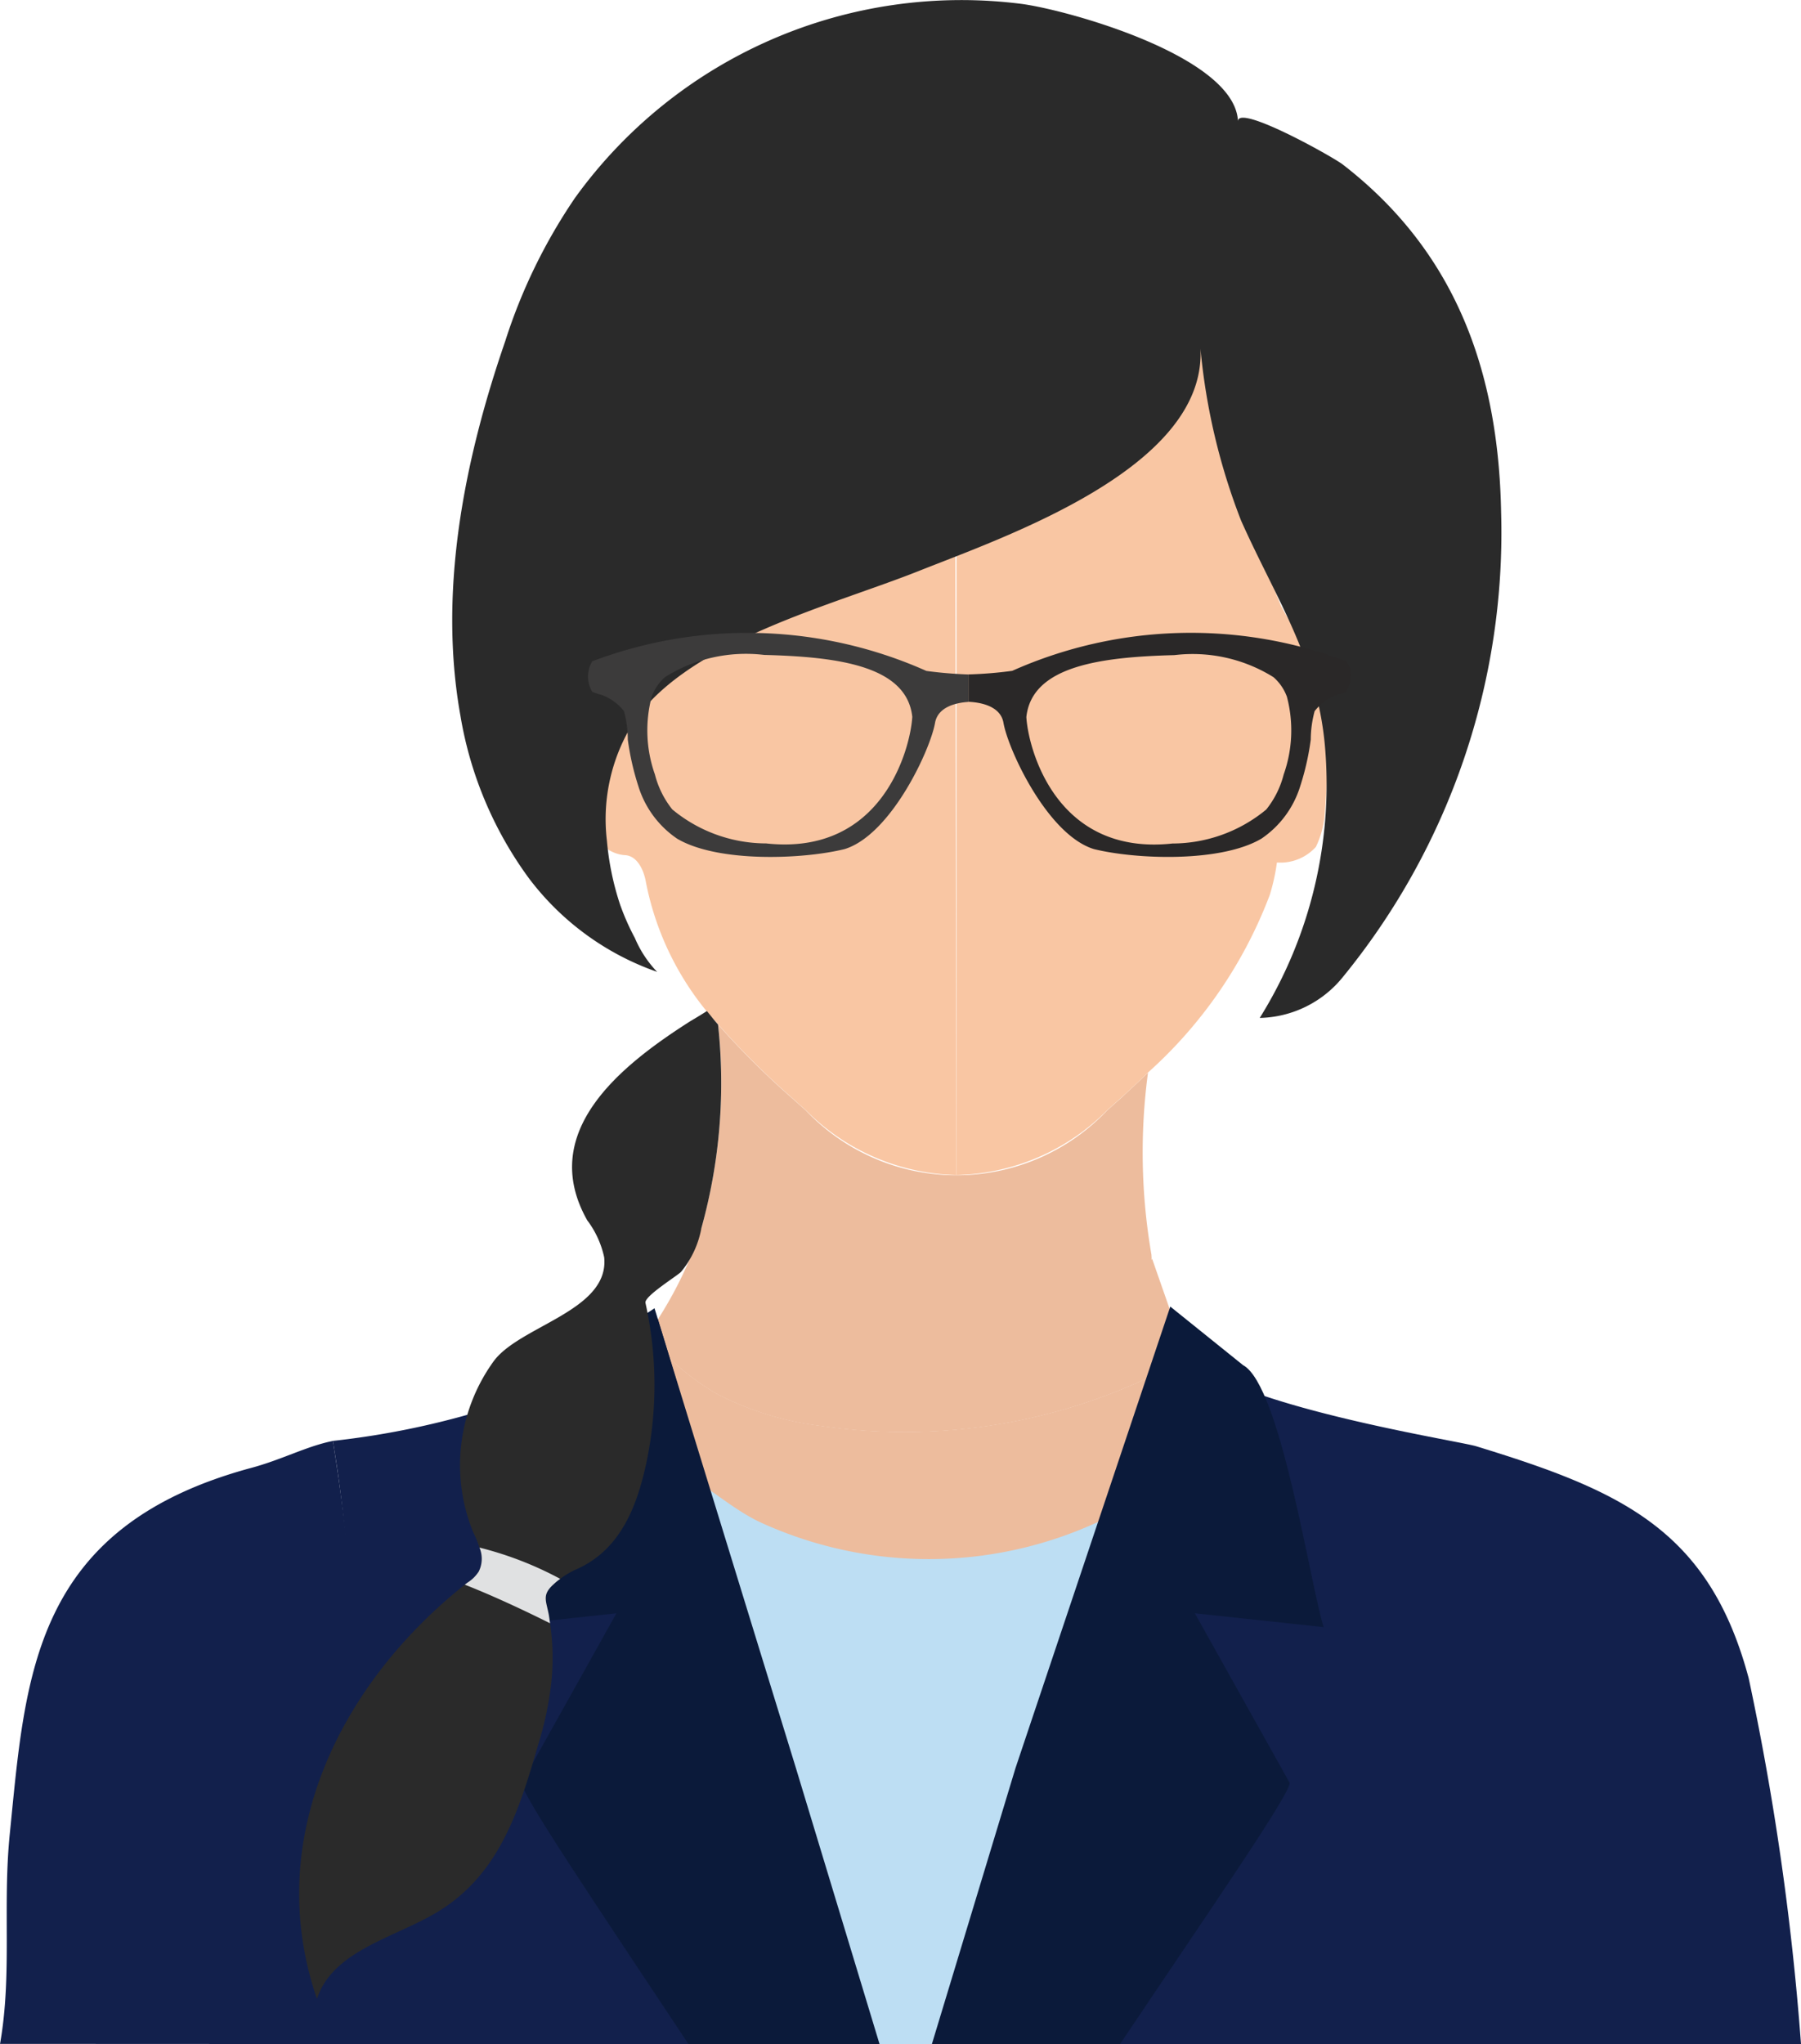 <svg xmlns="http://www.w3.org/2000/svg" width="56.696" height="64.341" viewBox="0 0 56.696 64.341">
  <g id="Group_143" data-name="Group 143" transform="translate(0)">
    <g id="_14" data-name="14" transform="translate(0 0)">
      <g id="_10" data-name="10">
        <g id="Group_136" data-name="Group 136" transform="translate(14.235)">
          <path id="Path_463" data-name="Path 463" d="M465.187,540.783a9.6,9.6,0,0,1-3.276-1.015,7.938,7.938,0,0,1-2.165-1.863,12.639,12.639,0,0,0-1.4,2.675.361.361,0,0,0,0,.225c1.422,4.617,2.793,9.588,6.978,12.5a7.946,7.946,0,0,0,1.956,1.035,5.828,5.828,0,0,0,5.331-.88c2.114-1.626,2.231-4.4,2.973-6.76.617-1.963,1.214-3.933,1.822-5.9a.376.376,0,0,0,0-.227l-.677-1.934A18.092,18.092,0,0,1,465.187,540.783Z" transform="translate(-453.594 -495.905)" fill="#edbc9d"/>
          <g id="Group_135" data-name="Group 135" transform="translate(3.376 10.895)">
            <path id="Path_464" data-name="Path 464" d="M475.17,538.6a1.658,1.658,0,0,0-.006-.17,18.9,18.9,0,0,1-.108-5.722q-.418.4-.851.8l-.43.383a6.534,6.534,0,0,1-9.495,0c-.145-.128-.288-.256-.43-.383a26.122,26.122,0,0,1-2.326-2.313,17.019,17.019,0,0,1-.531,6.409,12.485,12.485,0,0,1-1.69,3.344,7.937,7.937,0,0,0,2.165,1.863,9.6,9.6,0,0,0,3.276,1.015,18.092,18.092,0,0,0,11.532-2.139l-1.088-3.118Z" transform="translate(-456.528 -509.837)" fill="#edbc9d"/>
            <g id="Group_134" data-name="Group 134">
              <path id="Path_465" data-name="Path 465" d="M476.295,524.812c-.026-.048-.052-.1-.077-.144a22.985,22.985,0,0,1-1.309-4.262,24.01,24.01,0,0,1-1.239-3.92c.129,1.2-3.307,2.816-4.185,3.424A25.33,25.33,0,0,1,466,521.678v20.9a6.889,6.889,0,0,0,4.747-2.045l.43-.383q.433-.392.851-.8a14.281,14.281,0,0,0,3.834-5.592,6.348,6.348,0,0,0,.224-1.018,1.506,1.506,0,0,0,1.227-.492,2.93,2.93,0,0,0,.288-1.176c.052-.534.1-1.8.157-2.332C477.953,526.756,477.114,526.3,476.295,524.812Z" transform="translate(-453.499 -516.486)" fill="#f9c6a3"/>
              <path id="Path_466" data-name="Path 466" d="M469.853,520.086l.039-.018v-.022a33.14,33.14,0,0,0-6.25,2.28c-2.173,1.211-4.281,3.43-6.25,5.026.245,1.313.825,3.472,2.069,3.548.382.023.588.47.653.845a9.174,9.174,0,0,0,2.274,4.483,26.125,26.125,0,0,0,2.326,2.313c.142.128.285.256.43.383a6.885,6.885,0,0,0,4.747,2.045l-.01-5.6Z" transform="translate(-457.392 -514.877)" fill="#f9c6a3"/>
            </g>
          </g>
          <path id="Path_467" data-name="Path 467" d="M459.452,537.743a1.826,1.826,0,0,1-.036.353c-.036-.036-.073-.086-.109-.122C459.355,537.9,459.4,537.816,459.452,537.743Z" transform="translate(-453.15 -495.979)" fill="#d7a98d"/>
          <path id="Path_468" data-name="Path 468" d="M472.993,509.107a14.992,14.992,0,0,0-14.059,6.105,17.388,17.388,0,0,0-2.2,4.519c-1.284,3.726-2.113,7.852-1.407,11.785a11.975,11.975,0,0,0,2.152,5.109,8.612,8.612,0,0,0,4.039,2.95,3.536,3.536,0,0,1-.7-1.065,7.541,7.541,0,0,1-.468-1.06,8.815,8.815,0,0,1-.412-2,5.727,5.727,0,0,1,.912-3.845c1.791-2.473,6.207-3.574,8.9-4.646,2.743-1.091,9.062-3.253,8.873-7.005a19.922,19.922,0,0,0,1.278,5.415c1.079,2.422,2.383,4.316,2.637,7.062a13.885,13.885,0,0,1-2.049,8.594,3.452,3.452,0,0,0,2.614-1.284,22.107,22.107,0,0,0,4.984-14.657c-.086-4.423-1.435-8.177-4.983-10.921-.318-.247-3.318-1.923-3.3-1.358C479.721,510.76,474.447,509.3,472.993,509.107Z" transform="translate(-455.067 -508.984)" fill="#2a2a2a"/>
        </g>
        <g id="Group_139" data-name="Group 139" transform="translate(0 41.127)">
          <path id="Path_469" data-name="Path 469" d="M492.785,560.292a85.44,85.44,0,0,0-1.647-11.516c-1.246-4.665-4-5.9-8.577-7.3-.694-.212-10.09-1.634-9.464-3.677-2.066,6.757-4.585,12.861-6.661,19.624q-.442,1.436-.88,2.867Z" transform="translate(-436.089 -537.079)" fill="#12204c"/>
          <path id="Path_470" data-name="Path 470" d="M452.8,560.4h16.542q-.44-1.433-.882-2.867c-2.075-6.763-3.686-13.217-5.757-19.975,0,.333-4.567,2.562-5.045,2.752a26.082,26.082,0,0,1-5.179,1.106C453.521,547.567,453.063,553.989,452.8,560.4Z" transform="translate(-442.002 -537.188)" fill="#12204c"/>
          <path id="Path_471" data-name="Path 471" d="M465.32,559.072h4.5q1.459-3.437,2.92-6.876a46.986,46.986,0,0,0,2.178-5.029c.318-1.069.8-2.075,1.108-3.15.154-.54.228-2.993.55-3.269a12.721,12.721,0,0,1-13.519,1.927c-1.343-.6-2.617-2.106-4.084-2.174A120.052,120.052,0,0,0,465.32,559.072Z" transform="translate(-439.063 -535.858)" fill="#bddef3"/>
          <g id="Group_138" data-name="Group 138" transform="translate(15.353)">
            <g id="Group_137" data-name="Group 137">
              <path id="Path_472" data-name="Path 472" d="M471.389,560.518c2.836-4.23,5.456-8.016,5.334-8.233l-2.979-5.327,4.055.436c-.415-1.289-1.348-7.61-2.538-8.247l-2.29-1.843L468.1,551.825l-2.634,8.693Z" transform="translate(-451.483 -537.304)" fill="#0b1a3a"/>
              <path id="Path_473" data-name="Path 473" d="M456.913,552.269c-.123.221,2.433,3.991,5.244,8.233h6.015l-2.634-8.693-4.45-14.468-2.713,1.791c-1.191.638-2.123,6.958-2.539,8.247l4.053-.436Z" transform="translate(-455.837 -537.288)" fill="#0b1a3a"/>
            </g>
          </g>
          <path id="Path_474" data-name="Path 474" d="M456.983,559.2a63.413,63.413,0,0,1-.468-7.177,61.712,61.712,0,0,0-.771-11.807c-.826.166-1.6.587-2.557.845-6.911,1.86-7.114,6.557-7.615,11.534-.229,2.293.081,4.4-.306,6.6Z" transform="translate(-445.265 -535.987)" fill="#12204c"/>
        </g>
        <path id="Path_475" data-name="Path 475" d="M464.413,537.727a3,3,0,0,1-.645,1.385c-.17.158-1.155.765-1.117.971a11.931,11.931,0,0,1,.048,4.946c-.292,1.4-.8,2.794-2.187,3.426a2.612,2.612,0,0,0-.546.317,2.207,2.207,0,0,0-.208.17c-.376.34-.231.51-.145.985.012.084.023.157.035.243a7.384,7.384,0,0,1,.013,2.078,10.571,10.571,0,0,1-.389,1.75c-.619,2.138-1.263,4.2-3.34,5.359-1.351.754-3.148,1.178-3.622,2.636-1.725-5.017.729-9.914,4.653-13.038.038-.025.061-.048.1-.073a1.146,1.146,0,0,0,.34-.34.9.9,0,0,0,.023-.754,3.135,3.135,0,0,0-.193-.473,5.579,5.579,0,0,1,.632-5.383c.815-1.13,3.657-1.592,3.487-3.281a2.966,2.966,0,0,0-.534-1.166c-1.555-2.759,1-4.837,3.233-6.259.182-.109.365-.218.534-.327.122.145.231.291.351.424A17.028,17.028,0,0,1,464.413,537.727Z" transform="translate(-442.332 -499.074)" fill="#2a2a2a"/>
      </g>
      <path id="Path_476" data-name="Path 476" d="M458.135,543.683c-.376.34-.231.51-.145.985.012.084.023.157.035.242-.777-.389-1.785-.863-2.685-1.216.038-.025.061-.048.1-.073a1.147,1.147,0,0,0,.34-.34.9.9,0,0,0,.023-.754,10.98,10.98,0,0,1,2.541.984A2.2,2.2,0,0,0,458.135,543.683Z" transform="translate(-440.709 -493.814)" fill="#e0e1e2"/>
    </g>
    <g id="Group_142" data-name="Group 142" transform="translate(18.501 19.934)">
      <g id="Group_140" data-name="Group 140">
        <path id="Path_477" data-name="Path 477" d="M458.147,523.593a.939.939,0,0,0,0,.959,2.333,2.333,0,0,0,.283.094,1.569,1.569,0,0,1,.717.516,3.4,3.4,0,0,1,.12.893,8.363,8.363,0,0,0,.331,1.463,3.1,3.1,0,0,0,1.221,1.657c1.274.757,3.95.656,5.276.328,1.465-.453,2.708-3.148,2.846-3.983.1-.511.694-.626,1.047-.649v-.864c-.29-.01-.791-.038-1.323-.112A13.816,13.816,0,0,0,458.147,523.593Zm5.473,5.732a4.641,4.641,0,0,1-2.952-1.07,2.907,2.907,0,0,1-.547-1.1,4.155,4.155,0,0,1-.1-2.453,1.5,1.5,0,0,1,.423-.616,4.809,4.809,0,0,1,3.119-.694c2.284.06,4.486.33,4.66,1.949C468.168,526.3,467.308,529.728,463.621,529.325Z" transform="translate(-458.005 -522.711)" fill="#3c3b3b"/>
      </g>
      <g id="Group_141" data-name="Group 141" transform="translate(11.984)">
        <path id="Path_478" data-name="Path 478" d="M467.637,523.893a12.892,12.892,0,0,1-1.352.112h-.028v.864l.028,0c.349.019.977.126,1.075.651.139.835,1.382,3.53,2.846,3.983,1.327.328,4,.428,5.276-.328a3.092,3.092,0,0,0,1.223-1.657,8.218,8.218,0,0,0,.33-1.463,3.469,3.469,0,0,1,.122-.893,1.565,1.565,0,0,1,.716-.516,2.169,2.169,0,0,0,.283-.094s.32-.569,0-.959A13.811,13.811,0,0,0,467.637,523.893Zm8.545,3.265a2.908,2.908,0,0,1-.548,1.1,4.647,4.647,0,0,1-2.952,1.07c-3.687.4-4.547-3.022-4.6-3.981.174-1.619,2.376-1.889,4.66-1.949a4.809,4.809,0,0,1,3.119.694,1.5,1.5,0,0,1,.423.616A4.156,4.156,0,0,1,476.182,527.158Z" transform="translate(-466.257 -522.711)" fill="#2a2828"/>
      </g>
    </g>
  </g>
</svg>
